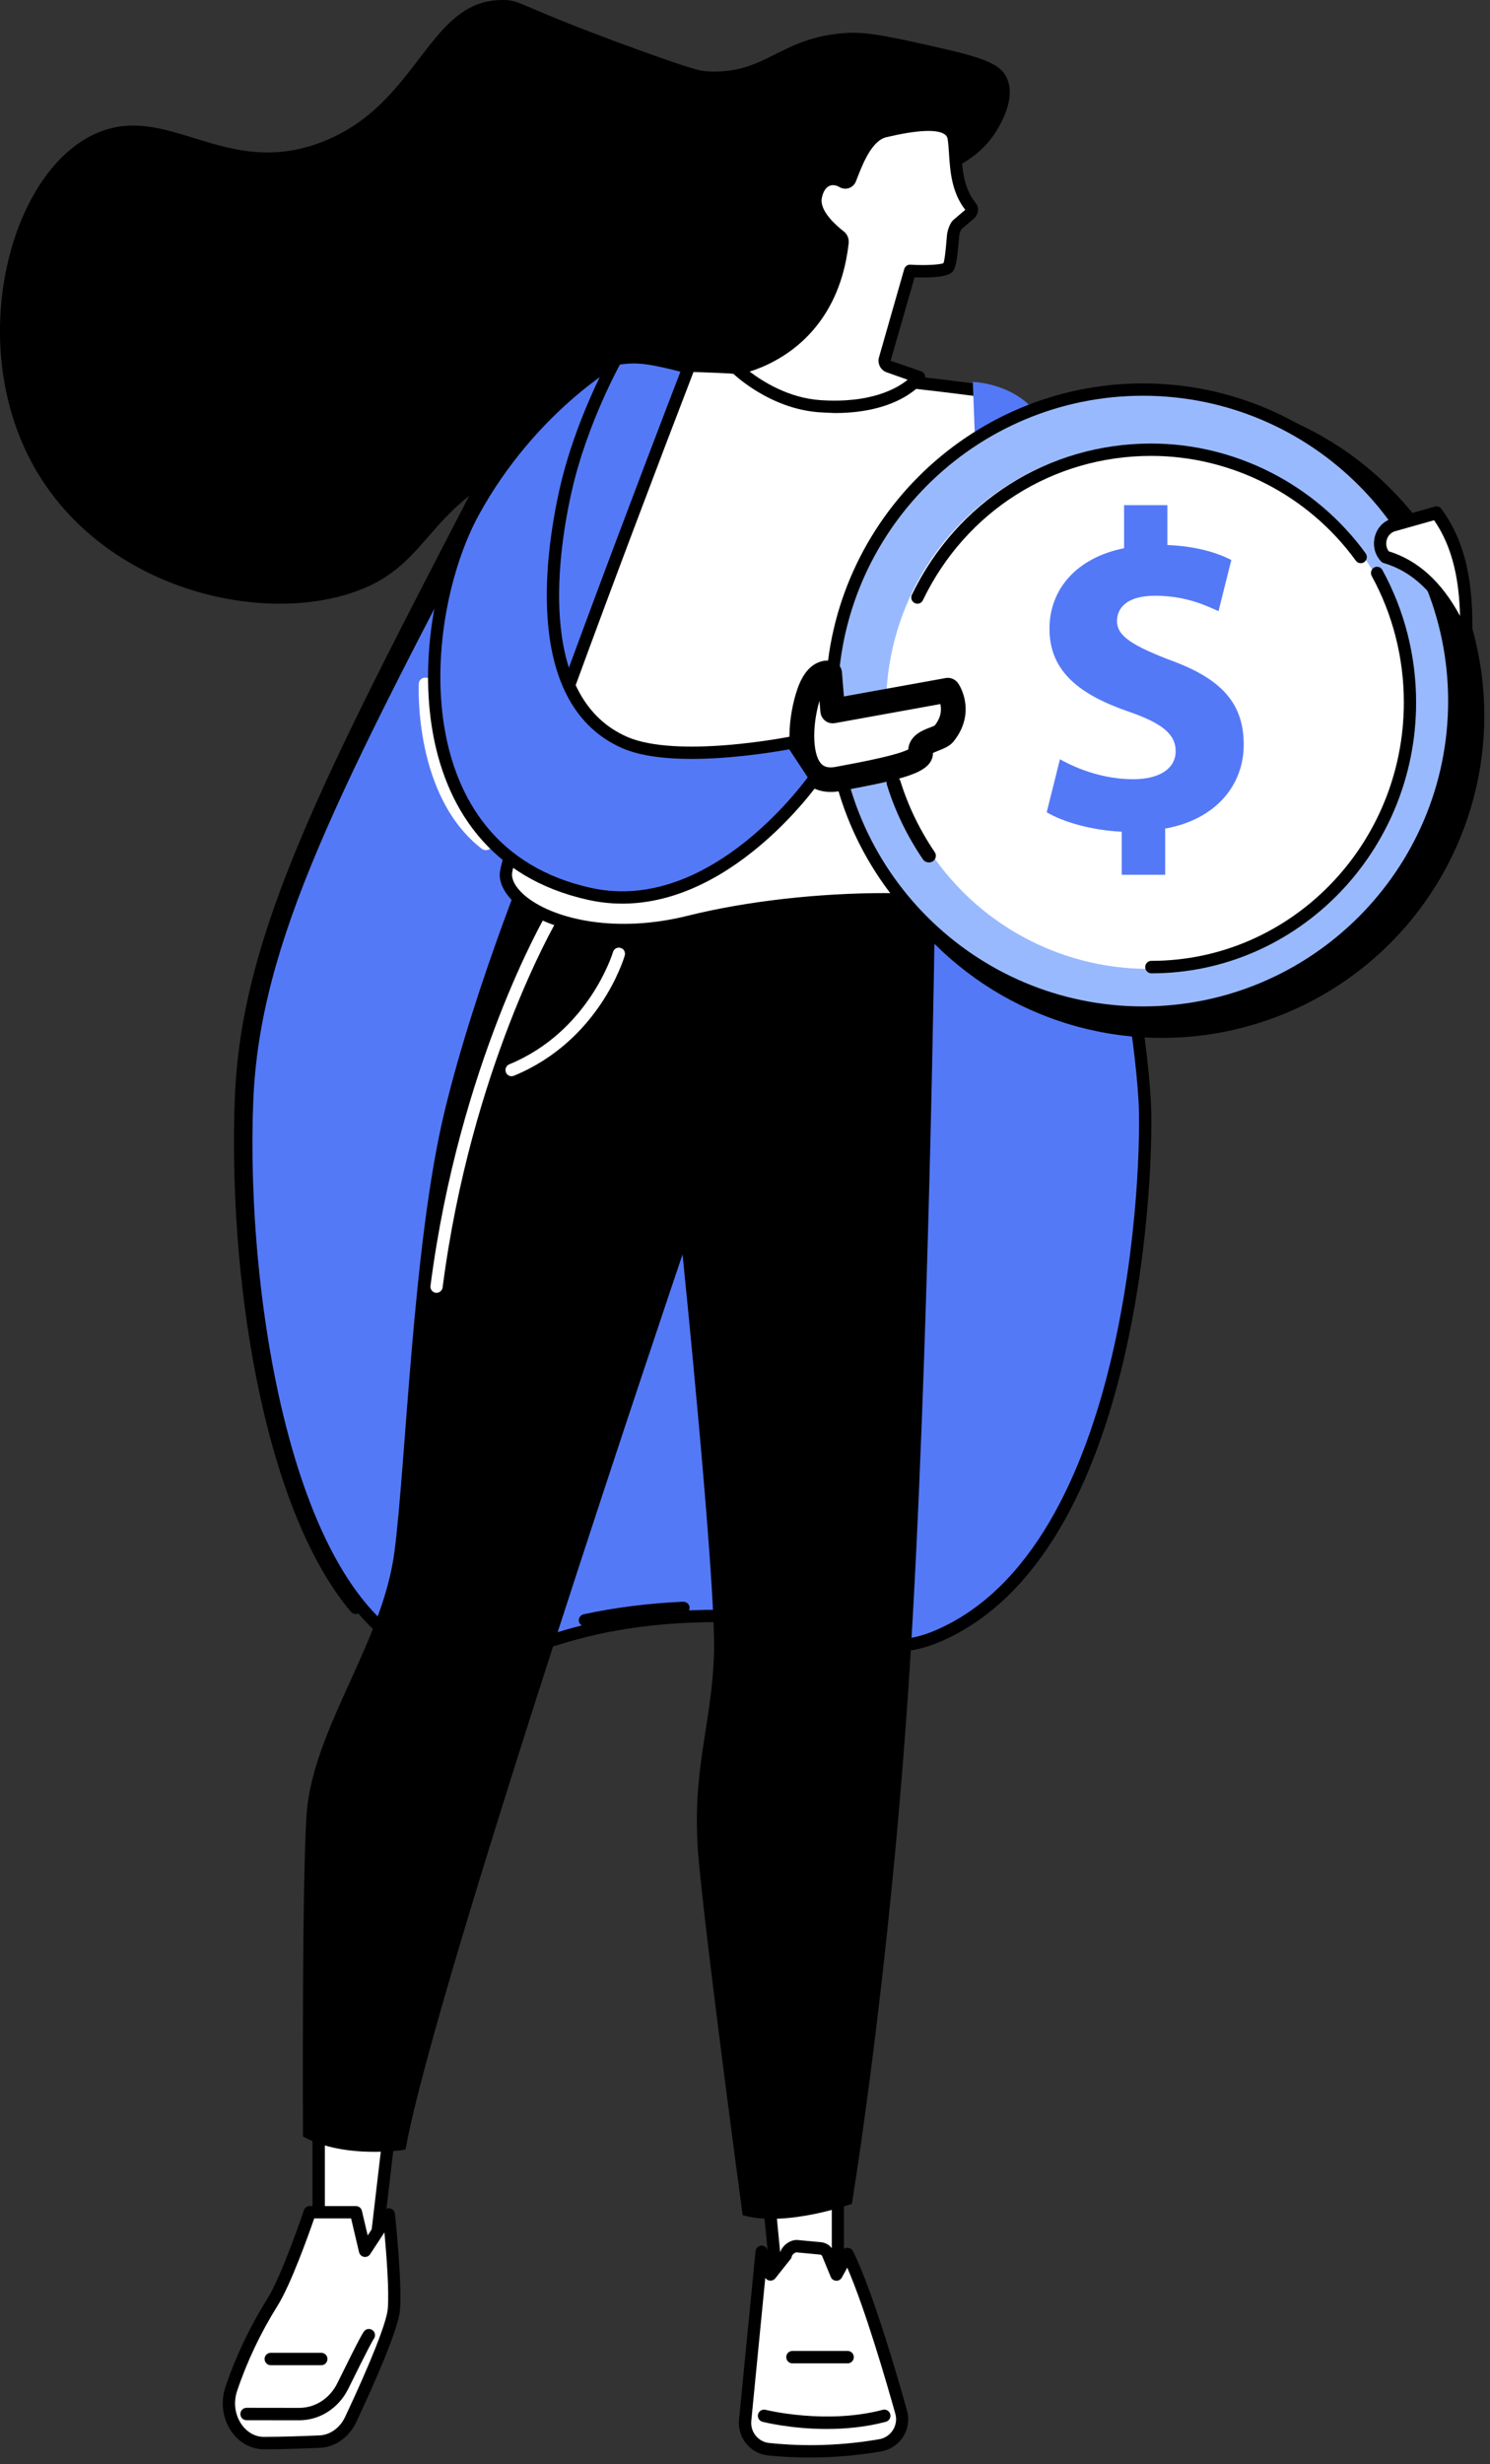 <?xml version="1.0" encoding="UTF-8"?>
<svg width="121px" height="200px" viewBox="0 0 121 200" version="1.1" xmlns="http://www.w3.org/2000/svg" xmlns:xlink="http://www.w3.org/1999/xlink">
    <rect x="0" y="0" width="121" height="200" fill="#333333" stroke="none"/>
    <!-- Generator: Sketch 53.2 (72643) - https://sketchapp.com -->
    <title>piktogramy-01@2x</title>
    <desc>Created with Sketch.</desc>
    <g id="Page-1" stroke="none" stroke-width="1" fill="none" fill-rule="evenodd">
        <g id="New---Dlaczego-my" transform="translate(-331, -2569)" fill-rule="nonzero">
            <g id="piktogramy-01" transform="translate(331, 2569)">
                <path d="M68.829,2.672 C70.551,2.575 72.583,3.038 76.635,3.959 C80.291,4.788 81.301,5.35 81.751,6.307 C82.488,7.874 81.386,9.814 81.058,10.393 C79.19,13.674 75.771,14.107 73.514,15.607 C66.219,20.462 69.936,28.701 63.888,33.855 C58.127,38.764 52.742,32.995 42.387,37.678 C34.235,41.362 34.989,46.107 28.339,48.192 C20.217,50.742 7.489,47.314 2.33,37.069 C-2.58,27.329 0.815,14.321 7.446,10.997 C13.47,7.978 18.124,14.644 26.173,11.515 C34.107,8.429 34.721,-0.109 40.915,0.001 C42.393,0.025 42.083,0.507 51.836,4.044 C56.35,5.679 56.892,5.752 57.385,5.783 C62.246,6.106 63.262,2.977 68.829,2.672 Z" id="Path" fill="#000000"></path>
                <path d="M86.889,53.196 C90.339,74.434 90.738,74.75 91.204,76.97 C91.204,76.97 92.572,83.222 92.953,89.249 C93.28,94.48 92.306,125.875 76.152,132.79 C70.317,135.29 68.629,130.698 56.209,131.196 C43.481,131.707 40.902,136.257 35.352,134.663 C23.332,131.215 19.41,105.3 20.07,89.292 C20.609,76.252 27.067,63.937 39.982,39.311 C41.95,35.558 45.097,29.829 50.175,29.105 C52.499,28.771 53.431,29.13 62.764,31.702 C72.92,34.506 75.498,31.526 79.856,34.287 C84.365,37.14 85.164,42.571 86.889,53.196 Z" id="Path" stroke="#000000" fill="#5479F7"></path>
                <g id="Group" transform="translate(18, 67)">
                    <g transform="translate(43.5, 108.1)">
                        <polygon id="Path" fill="#FFFFFF" points="6.543 0.644 6.543 10.901 1.637 10.597 0.671 0.644"></polygon>
                        <path d="M6.513,11.399 L1.601,11.102 C1.353,11.089 1.16,10.895 1.136,10.652 L0.169,0.698 C0.157,0.559 0.199,0.419 0.296,0.316 C0.393,0.213 0.526,0.152 0.665,0.152 L6.537,0.152 C6.815,0.152 7.039,0.377 7.039,0.656 L7.039,10.913 C7.039,11.053 6.984,11.187 6.881,11.278 C6.791,11.363 6.664,11.411 6.537,11.411 C6.531,11.399 6.525,11.399 6.513,11.399 Z M1.22,1.148 L2.09,10.13 L6.048,10.373 L6.048,1.154 L1.22,1.154 L1.22,1.148 Z" id="Shape" fill="#000000"></path>
                    </g>
                    <g transform="translate(41.688, 114.781)">
                        <path d="M2.713,17.011 C4.713,17.223 7.981,17.363 11.793,16.707 C13.044,16.488 13.835,15.237 13.491,14.011 C12.536,10.591 10.645,4.221 9.141,1.172 L8.235,2.836 L7.51,1.081 C7.383,0.875 7.171,0.735 6.93,0.717 L5.045,0.541 C4.652,0.504 4.181,0.893 4.114,1.281 L2.876,2.836 L2.163,0.984 L0.822,14.666 C0.707,15.832 1.547,16.883 2.713,17.011 Z" id="Path" fill="#FFFFFF"></path>
                        <path d="M2.658,17.509 C1.232,17.357 0.187,16.057 0.326,14.618 L1.667,0.935 C1.692,0.704 1.867,0.516 2.096,0.486 C2.326,0.455 2.544,0.583 2.628,0.802 L3.027,1.84 L3.661,1.045 C3.849,0.455 4.501,-0.024 5.099,0.03 L6.984,0.206 C7.383,0.243 7.739,0.474 7.945,0.814 C7.957,0.832 7.969,0.856 7.975,0.881 L8.301,1.67 L8.706,0.923 C8.797,0.759 8.966,0.656 9.153,0.662 C9.34,0.668 9.51,0.771 9.588,0.941 C11.183,4.178 13.183,11.059 13.968,13.865 C14.168,14.581 14.059,15.359 13.66,15.99 C13.261,16.622 12.609,17.059 11.872,17.187 C9.751,17.551 7.794,17.679 6.114,17.679 C4.767,17.691 3.589,17.606 2.658,17.509 Z M8.676,3.073 C8.585,3.243 8.404,3.346 8.211,3.334 C8.017,3.322 7.848,3.207 7.776,3.024 L7.069,1.312 C7.026,1.251 6.96,1.215 6.888,1.209 L5.003,1.032 C4.882,1.02 4.634,1.215 4.61,1.36 C4.598,1.445 4.561,1.524 4.507,1.585 L3.269,3.14 C3.16,3.279 2.979,3.346 2.803,3.322 C2.658,3.298 2.531,3.219 2.459,3.097 L1.323,14.709 C1.232,15.602 1.885,16.409 2.767,16.501 C4.791,16.719 7.993,16.847 11.715,16.197 C12.174,16.118 12.579,15.845 12.826,15.45 C13.074,15.055 13.147,14.581 13.02,14.132 C12.307,11.587 10.591,5.678 9.117,2.271 L8.676,3.073 Z" id="Shape" fill="#000000"></path>
                    </g>
                    <path d="M49.143,130.146 C50.629,130.146 52.291,130 53.94,129.563 C54.206,129.49 54.363,129.216 54.296,128.949 C54.224,128.682 53.952,128.518 53.686,128.591 C49.095,129.806 44.213,128.603 44.165,128.591 C43.899,128.524 43.627,128.688 43.56,128.955 C43.494,129.223 43.657,129.496 43.923,129.563 C44.056,129.599 46.267,130.146 49.143,130.146 Z" id="Path" fill="#000000"></path>
                    <path d="M46.352,124.82 L50.835,124.82 C51.112,124.82 51.336,124.595 51.336,124.316 C51.336,124.036 51.112,123.811 50.835,123.811 L46.352,123.811 C46.074,123.811 45.85,124.036 45.85,124.316 C45.85,124.595 46.074,124.82 46.352,124.82 Z" id="Path" fill="#000000"></path>
                    <g transform="translate(7.25, 102.635)">
                        <polygon id="Path" fill="#FFFFFF" points="6.682 0.68 5.232 13.051 0.628 12.887 0.628 0.68"></polygon>
                        <path d="M5.214,13.549 L0.61,13.391 C0.344,13.379 0.127,13.16 0.127,12.887 L0.127,0.68 C0.127,0.401 0.35,0.176 0.628,0.176 L6.682,0.176 C6.827,0.176 6.96,0.237 7.057,0.346 C7.153,0.455 7.196,0.595 7.178,0.741 L5.728,13.106 C5.697,13.361 5.486,13.549 5.232,13.549 C5.226,13.549 5.22,13.549 5.214,13.549 Z M1.13,1.184 L1.13,12.401 L4.791,12.529 L6.12,1.184 L1.13,1.184 L1.13,1.184 Z" id="Shape" fill="#000000"></path>
                    </g>
                    <g transform="translate(0, 111.744)">
                        <path d="M13.576,0.99 C13.576,0.99 14.168,6.48 13.986,8.691 C13.854,10.27 11.697,15.043 10.482,17.636 C9.981,18.699 9.026,19.385 7.969,19.428 C6.676,19.482 4.882,19.549 3.432,19.549 C1.438,19.549 0.072,17.278 0.779,15.152 C1.438,13.197 2.477,10.737 4.114,8.126 C5.347,6.158 7.153,0.808 7.153,0.808 L10.905,0.808 L11.642,3.935 L13.576,0.99 Z" id="Path" fill="#FFFFFF"></path>
                        <path d="M0.828,18.656 C0.085,17.612 -0.115,16.245 0.308,14.994 C1.136,12.529 2.278,10.124 3.697,7.859 C4.888,5.964 6.664,0.704 6.682,0.65 C6.749,0.443 6.942,0.31 7.153,0.31 L10.905,0.31 C11.135,0.31 11.34,0.468 11.389,0.698 L11.86,2.696 L13.159,0.717 C13.274,0.541 13.491,0.455 13.69,0.504 C13.896,0.553 14.047,0.729 14.071,0.935 C14.095,1.16 14.663,6.498 14.482,8.733 C14.349,10.3 12.476,14.557 10.929,17.849 C10.349,19.075 9.226,19.877 7.987,19.932 C6.718,19.986 4.894,20.053 3.432,20.053 C3.432,20.053 3.432,20.053 3.426,20.053 C2.411,20.047 1.462,19.543 0.828,18.656 Z M12.059,4.215 C11.95,4.385 11.751,4.47 11.558,4.433 C11.364,4.397 11.207,4.251 11.159,4.057 L10.512,1.312 L7.516,1.312 C7.093,2.539 5.625,6.668 4.543,8.393 C3.166,10.591 2.06,12.923 1.257,15.31 C0.936,16.258 1.081,17.29 1.643,18.067 C2.09,18.687 2.737,19.045 3.432,19.045 C3.432,19.045 3.432,19.045 3.432,19.045 C4.882,19.045 6.688,18.978 7.945,18.924 C8.809,18.887 9.612,18.31 10.029,17.418 C12.138,12.936 13.4,9.735 13.491,8.648 C13.612,7.191 13.382,4.215 13.219,2.447 L12.059,4.215 Z" id="Shape" fill="#000000"></path>
                    </g>
                    <path d="M6.289,129.441 L2.018,129.435 C1.74,129.435 1.516,129.21 1.522,128.931 C1.522,128.652 1.746,128.427 2.024,128.427 C2.024,128.427 2.024,128.427 2.024,128.427 L6.295,128.433 C6.295,128.433 6.295,128.433 6.301,128.433 C7.6,128.433 8.779,127.668 9.389,126.441 C11.413,122.33 11.521,122.245 11.642,122.141 C11.854,121.965 12.168,122.002 12.343,122.214 C12.5,122.409 12.488,122.682 12.331,122.864 C12.259,122.973 11.914,123.575 10.283,126.884 C9.498,128.463 7.969,129.441 6.289,129.441 C6.289,129.441 6.289,129.441 6.289,129.441 Z" id="Shape" fill="#000000"></path>
                    <path d="M3.987,124.971 L8.09,124.971 C8.368,124.971 8.591,124.747 8.591,124.467 C8.591,124.188 8.368,123.963 8.09,123.963 L3.987,123.963 C3.71,123.963 3.486,124.188 3.486,124.467 C3.486,124.747 3.716,124.971 3.987,124.971 Z" id="Path" fill="#000000"></path>
                    <path d="M57.934,6.207 C57.934,6.207 57.444,43.945 55.867,68.516 C54.29,93.082 51.179,111.872 51.179,111.872 C51.179,111.872 45.826,113.809 42.31,112.795 C42.31,112.795 39.398,91.242 38.739,83.96 C38.081,76.678 39.833,73.059 39.984,67.101 C40.129,61.137 37.428,34.817 37.428,34.817 C37.428,34.817 17.243,94.327 14.935,107.469 C14.935,107.469 10.047,108.301 6.604,106.406 C6.604,106.406 6.495,83.007 6.984,79.387 C7.89,72.688 13.092,66.093 14.029,58.975 C14.965,51.858 15.509,34.003 18.083,23.29 C20.656,12.577 25.707,0.547 25.707,0.547 L57.934,6.207 Z" id="Path" fill="#000000"></path>
                    <path d="M23.544,20.351 C23.605,20.351 23.671,20.339 23.732,20.314 C30.661,17.46 32.655,10.834 32.734,10.555 C32.812,10.288 32.661,10.008 32.395,9.936 C32.13,9.857 31.852,10.008 31.779,10.276 C31.761,10.342 29.828,16.719 23.357,19.385 C23.103,19.488 22.983,19.786 23.085,20.041 C23.164,20.235 23.345,20.351 23.544,20.351 Z" id="Path" fill="#FFFFFF"></path>
                    <path d="M17.448,37.932 C17.696,37.932 17.907,37.75 17.944,37.495 C20.246,19.713 27.133,7.859 27.206,7.743 C27.345,7.506 27.266,7.197 27.03,7.057 C26.795,6.917 26.487,6.996 26.348,7.233 C26.275,7.354 19.285,19.379 16.959,37.368 C16.923,37.641 17.116,37.896 17.388,37.932 C17.406,37.932 17.424,37.932 17.448,37.932 Z" id="Path" fill="#FFFFFF"></path>
                </g>
                <g id="Group" transform="translate(40, 29)">
                    <path d="M39.923,2.742 C39.923,2.742 27.854,1.024 15.979,0.681 C15.979,0.681 1.077,39.372 1.083,41.981 C1.083,44.59 7.445,47.934 15.979,45.801 C24.513,43.668 35.359,43.457 41.461,44.879 C50.594,47.006 39.923,2.742 39.923,2.742 Z" id="Path" fill="#FFFFFF"></path>
                    <path d="M2.197,44.62 C1.156,43.812 0.581,42.872 0.581,41.981 C0.581,39.353 13.982,4.471 15.513,0.5 C15.592,0.301 15.773,0.175 15.997,0.181 C27.769,0.524 39.881,2.229 40.002,2.248 C40.202,2.278 40.371,2.428 40.419,2.621 C40.783,4.122 49.202,39.359 43.882,44.686 C43.216,45.355 42.338,45.59 41.352,45.361 C34.99,43.885 24.138,44.276 16.106,46.283 C14.127,46.777 12.287,46.982 10.622,46.982 C6.749,46.988 3.813,45.873 2.197,44.62 Z M41.569,44.397 C42.229,44.548 42.732,44.421 43.161,43.993 C47.204,39.938 41.975,13.491 39.518,3.194 C37.508,2.922 26.825,1.518 16.318,1.193 C10.344,16.715 1.58,40.155 1.58,41.987 C1.58,42.553 2.028,43.234 2.814,43.843 C5.114,45.626 10.041,46.777 15.858,45.325 C20.7,44.12 26.553,43.487 31.867,43.487 C35.523,43.481 38.924,43.782 41.569,44.397 Z" id="Shape" fill="#000000"></path>
                </g>
                <path d="M114.657,44.983 L119,48.5 C119,48.5 114.422,62.018 104.452,66.144 C94.482,70.276 85.066,58.567 85.066,58.567 L85.922,83.662 C85.922,83.662 81.108,87.305 81.108,86.979 C81.108,86.654 79,31 79,31 C79,31 82.886,31.078 84.62,34.227 C86.355,37.376 92.916,50.388 100.458,50.545 C108,50.713 114.657,44.983 114.657,44.983 Z" id="Path" fill="#5479F7"></path>
                <path d="M39.462,69 C39.619,69 39.769,68.94 39.874,68.826 C40.063,68.615 40.037,68.303 39.809,68.129 C34.743,64.217 35.083,55.607 35.089,55.517 C35.102,55.241 34.874,55.013 34.573,55 C34.272,54.988 34.024,55.199 34.011,55.475 C33.991,55.848 33.645,64.656 39.116,68.886 C39.214,68.958 39.338,69 39.462,69 Z" id="Path" fill="#FFFFFF"></path>
                <ellipse id="Oval" fill="#000000" transform="translate(94.375, 58.104) rotate(-13.286) translate(-94.375, -58.104) " cx="94.375" cy="58.104" rx="26.165" ry="26.135"></ellipse>
                <g id="Group" transform="translate(63, 27)">
                    <circle id="Oval" fill="#99B9FF" transform="translate(29.823, 29.913) rotate(-10.9) translate(-29.823, -29.913) " cx="29.823" cy="29.913" r="25.286"></circle>
                    <path d="M4.036,29.903 C4.036,15.685 15.6,4.121 29.818,4.121 C44.036,4.121 55.6,15.685 55.6,29.903 C55.6,44.121 44.036,55.685 29.818,55.685 C15.6,55.685 4.036,44.115 4.036,29.903 Z M5.036,29.903 C5.036,43.57 16.152,54.685 29.818,54.685 C43.485,54.685 54.6,43.57 54.6,29.903 C54.6,16.236 43.485,5.121 29.818,5.121 C16.152,5.121 5.036,16.236 5.036,29.903 Z" id="Shape" fill="#000000"></path>
                </g>
                <ellipse id="Oval" fill="#FFFFFF" transform="translate(93.26, 57.348) rotate(-67.5) translate(-93.26, -57.348) " cx="93.26" cy="57.348" rx="21.287" ry="21.307"></ellipse>
                <path d="M75.431,70 C75.534,70 75.644,69.974 75.741,69.915 C76.002,69.752 76.078,69.419 75.913,69.17 C74.694,67.374 73.751,65.433 73.118,63.388 C73.029,63.101 72.712,62.938 72.409,63.022 C72.106,63.107 71.934,63.408 72.024,63.695 C72.684,65.838 73.676,67.877 74.956,69.758 C75.059,69.909 75.245,70 75.431,70 Z" id="Path" fill="#000000"></path>
                <path d="M74.502,49 C74.689,49 74.864,48.897 74.948,48.714 C78.424,41.488 85.528,37.003 93.486,37.003 C100.023,37.003 106.235,40.181 110.102,45.505 C110.265,45.73 110.578,45.779 110.795,45.615 C111.018,45.451 111.066,45.135 110.904,44.916 C106.849,39.337 100.336,36 93.48,36 C85.136,36 77.695,40.704 74.051,48.277 C73.93,48.526 74.032,48.824 74.279,48.945 C74.352,48.988 74.43,49 74.502,49 Z" id="Path" fill="#000000"></path>
                <path d="M93.504,79 C105.359,79 115,69.136 115,57.008 C115,53.239 114.052,49.526 112.258,46.26 C112.126,46.015 111.82,45.929 111.586,46.064 C111.346,46.199 111.262,46.512 111.394,46.751 C113.104,49.863 114.004,53.411 114.004,57.008 C114.004,68.578 104.807,77.987 93.498,77.987 C93.222,77.987 93,78.214 93,78.497 C93.006,78.773 93.228,79 93.504,79 Z" id="Path" fill="#000000"></path>
                <g id="Group" transform="translate(35, 29)" stroke="#000000">
                    <g transform="translate(29.07, 24.712)">
                        <path d="M3.301,0.934 L3.555,3.996 L12.906,2.302 C12.906,2.302 13.124,2.61 13.251,3.104 C13.427,3.767 13.445,4.774 12.591,5.835 C12.185,6.341 10.568,6.353 10.695,7.359 C10.805,8.233 7.153,8.921 3.985,9.505 C0.448,10.162 0.751,5.141 1.623,2.568 C2.301,0.573 3.301,0.934 3.301,0.934 Z" id="Path" fill="#FFFFFF"></path>
                        <path d="M1.46,9.228 C0.067,7.631 0.509,4.279 1.145,2.411 C1.472,1.447 1.926,0.82 2.501,0.548 C2.998,0.307 3.398,0.434 3.476,0.458 C3.658,0.524 3.791,0.693 3.803,0.886 L4.009,3.405 L12.815,1.814 C13.009,1.778 13.203,1.862 13.318,2.019 C13.348,2.055 13.59,2.417 13.736,2.984 C13.936,3.755 13.966,4.93 12.979,6.154 C12.743,6.443 12.355,6.594 11.979,6.739 C11.325,6.992 11.162,7.106 11.186,7.305 C11.337,8.529 9.139,9.065 4.076,9.999 C3.828,10.048 3.604,10.066 3.392,10.066 C2.416,10.066 1.811,9.638 1.46,9.228 Z M11.616,5.81 C11.822,5.732 12.131,5.612 12.191,5.533 C12.779,4.81 12.967,4.032 12.761,3.237 C12.724,3.092 12.676,2.965 12.634,2.863 L3.64,4.49 C3.501,4.515 3.355,4.478 3.246,4.394 C3.137,4.31 3.065,4.177 3.052,4.038 L2.846,1.501 C2.622,1.652 2.344,2.007 2.095,2.736 C1.423,4.707 1.278,7.498 2.217,8.577 C2.598,9.011 3.143,9.162 3.888,9.023 C5.935,8.643 9.708,7.944 10.187,7.365 C10.102,6.389 11.047,6.027 11.616,5.81 Z" id="Shape" fill="#000000"></path>
                    </g>
                    <path d="M31.202,34.103 L29.325,31.264 C29.325,31.264 20.022,33.139 15.728,31.264 C8.231,27.985 9.648,16.527 10.926,10.825 C12.204,5.123 15.02,0.139 15.02,0.139 C15.02,0.139 8.134,4.014 3.458,12.531 C-1.211,21.048 -2.731,40.106 12.888,43.554 C23.117,45.814 31.202,34.103 31.202,34.103 Z" id="Path" fill="#5479F7"></path>
                </g>
                <g id="Group" transform="translate(111, 41)">
                    <path d="M8.046,11.185 C8.172,7.282 7.854,3.568 5.652,0.625 L2.166,1.611 C1.074,1.92 0.708,3.354 1.5,4.2 C4.584,5.103 6.612,7.674 8.046,11.185 Z" id="Path" fill="#FFFFFF"></path>
                    <path d="M7.59,11.387 C6.066,7.667 4.032,5.482 1.368,4.699 C1.284,4.674 1.206,4.629 1.146,4.56 C0.648,4.029 0.462,3.284 0.648,2.558 C0.834,1.838 1.35,1.288 2.04,1.099 L5.526,0.114 C5.718,0.057 5.922,0.133 6.042,0.297 C8.454,3.524 8.658,7.617 8.544,11.198 C8.538,11.444 8.37,11.646 8.142,11.691 C8.112,11.697 8.082,11.697 8.052,11.697 C7.854,11.703 7.668,11.583 7.59,11.387 Z M2.298,2.116 C1.956,2.211 1.698,2.482 1.608,2.842 C1.524,3.158 1.59,3.486 1.776,3.745 C4.152,4.484 6.06,6.208 7.566,8.994 C7.5,6.309 7.05,3.518 5.46,1.225 L2.298,2.116 Z" id="Shape" fill="#000000"></path>
                </g>
                <g id="Group" transform="translate(59, 9)">
                    <path d="M9.426,5.732 C9.654,5.872 9.948,5.774 10.05,5.518 C10.53,4.317 11.298,1.994 12.876,1.628 C14.892,1.152 18.162,0.543 18.444,2.165 C18.69,3.585 18.402,6.043 19.872,7.817 C20.016,7.988 19.89,8.262 19.716,8.396 L18.786,9.189 C18.588,9.341 18.426,9.848 18.402,10.098 C18.33,10.872 18.234,12.512 17.97,12.72 C17.46,13.134 14.904,12.97 14.904,12.97 L12.858,20.122 C12.78,20.396 12.936,20.677 13.206,20.744 L15.642,21.585 C15.642,21.585 13.686,24.372 7.572,23.951 C3.666,23.683 0.804,20.884 0.804,20.884 C0.804,20.884 8.4,19.787 9.426,10.665 C9.45,10.463 9.366,10.268 9.204,10.146 C8.598,9.683 6.966,8.323 7.254,6.939 C7.56,5.482 8.64,5.256 9.426,5.732 Z" id="Path" fill="#FFFFFF"></path>
                    <path d="M7.542,24.463 C3.504,24.183 0.588,21.378 0.468,21.256 C0.33,21.122 0.282,20.921 0.342,20.738 C0.402,20.555 0.558,20.421 0.744,20.396 C1.038,20.354 7.974,19.226 8.94,10.616 C8.94,10.591 8.934,10.573 8.916,10.555 C7.98,9.841 6.456,8.402 6.78,6.841 C6.948,6.012 7.374,5.415 7.968,5.146 C8.49,4.915 9.09,4.957 9.624,5.256 C9.66,5.171 9.69,5.085 9.726,4.994 C10.266,3.616 11.076,1.53 12.768,1.134 C15.66,0.457 17.352,0.427 18.258,1.043 C18.624,1.287 18.858,1.646 18.93,2.079 C18.996,2.463 19.026,2.902 19.056,3.372 C19.14,4.671 19.248,6.293 20.25,7.5 C20.388,7.665 20.448,7.878 20.424,8.098 C20.394,8.366 20.244,8.628 20.034,8.787 L19.098,9.585 C19.032,9.659 18.906,9.976 18.894,10.152 C18.882,10.268 18.87,10.409 18.858,10.561 C18.714,12.22 18.606,12.86 18.276,13.128 C17.76,13.543 16.212,13.549 15.27,13.512 L13.326,20.28 C13.338,20.287 13.35,20.287 13.362,20.293 L15.798,21.134 C15.948,21.183 16.062,21.305 16.11,21.457 C16.158,21.61 16.134,21.774 16.044,21.902 C15.966,22.018 14.142,24.524 8.802,24.524 C8.4,24.506 7.98,24.494 7.542,24.463 Z M13.062,21.238 C12.81,21.165 12.606,21 12.474,20.774 C12.342,20.537 12.306,20.256 12.384,19.994 L14.43,12.841 C14.496,12.616 14.712,12.463 14.934,12.482 C16.092,12.555 17.298,12.494 17.616,12.36 C17.736,12.043 17.826,10.957 17.868,10.476 C17.88,10.323 17.892,10.183 17.904,10.061 C17.928,9.787 18.114,9.085 18.462,8.817 L19.386,8.03 C18.27,6.598 18.156,4.854 18.066,3.451 C18.036,3.012 18.012,2.598 17.952,2.268 C17.922,2.11 17.85,1.994 17.706,1.896 C17.07,1.47 15.48,1.549 12.984,2.134 C11.802,2.415 11.076,4.274 10.638,5.384 C10.59,5.506 10.548,5.622 10.506,5.726 C10.404,5.982 10.2,6.177 9.942,6.268 C9.684,6.354 9.402,6.323 9.168,6.183 C8.892,6.018 8.598,5.982 8.352,6.091 C8.052,6.226 7.842,6.561 7.74,7.067 C7.518,8.152 9.036,9.409 9.504,9.768 C9.804,9.994 9.96,10.372 9.918,10.75 C9.09,18.116 4.056,20.476 1.878,21.159 C2.934,21.963 5.04,23.299 7.602,23.476 C11.682,23.756 13.818,22.549 14.712,21.823 L13.062,21.238 Z" id="Shape" fill="#000000"></path>
                </g>
                <path d="M28.887,131 C29.002,131 29.116,130.963 29.206,130.878 C29.417,130.695 29.441,130.377 29.261,130.169 C22.454,122.07 19.484,103.361 20.074,89.062 C20.604,76.076 27.032,63.713 39.839,39.079 C41.525,35.842 44.658,29.807 49.609,29.092 C51.218,28.86 54.742,29.037 59.374,30.314 C59.639,30.387 59.91,30.228 59.982,29.96 C60.055,29.691 59.898,29.416 59.633,29.343 C54.85,28.023 51.169,27.846 49.465,28.097 C44.007,28.891 40.718,35.213 38.953,38.615 C26.08,63.383 19.616,75.813 19.074,89.025 C18.502,103.074 21.201,122.149 28.502,130.829 C28.604,130.939 28.743,131 28.887,131 Z" id="Path" fill="#000000"></path>
                <path d="M47.523,132 C47.561,132 47.599,131.994 47.644,131.988 C50.104,131.454 52.672,131.129 55.502,130.991 C55.795,130.979 56.018,130.745 55.999,130.469 C55.986,130.193 55.731,129.988 55.444,130.001 C52.557,130.139 49.925,130.475 47.408,131.021 C47.128,131.081 46.949,131.352 47.013,131.616 C47.064,131.844 47.281,132 47.523,132 Z" id="Path" fill="#000000"></path>
                <path d="M91.095,71 L91.095,67.505 C88.692,67.396 86.361,66.734 85,65.927 L86.077,61.625 C87.58,62.468 89.698,63.245 92.03,63.245 C94.071,63.245 95.473,62.438 95.473,60.964 C95.473,59.568 94.325,58.682 91.675,57.766 C87.84,56.443 85.225,54.604 85.225,51.036 C85.225,47.802 87.45,45.266 91.284,44.495 L91.284,41 L94.799,41 L94.799,44.234 C97.201,44.343 98.817,44.859 99.994,45.448 L98.953,49.604 C98.018,49.198 96.373,48.354 93.793,48.354 C91.462,48.354 90.71,49.386 90.71,50.411 C90.71,51.625 91.964,52.396 95.012,53.573 C99.278,55.114 101,57.141 101,60.448 C101,63.718 98.74,66.516 94.621,67.25 L94.621,71 L91.095,71 L91.095,71 Z" id="Path" fill="#5479F7"></path>
            </g>
        </g>
    </g>
</svg>